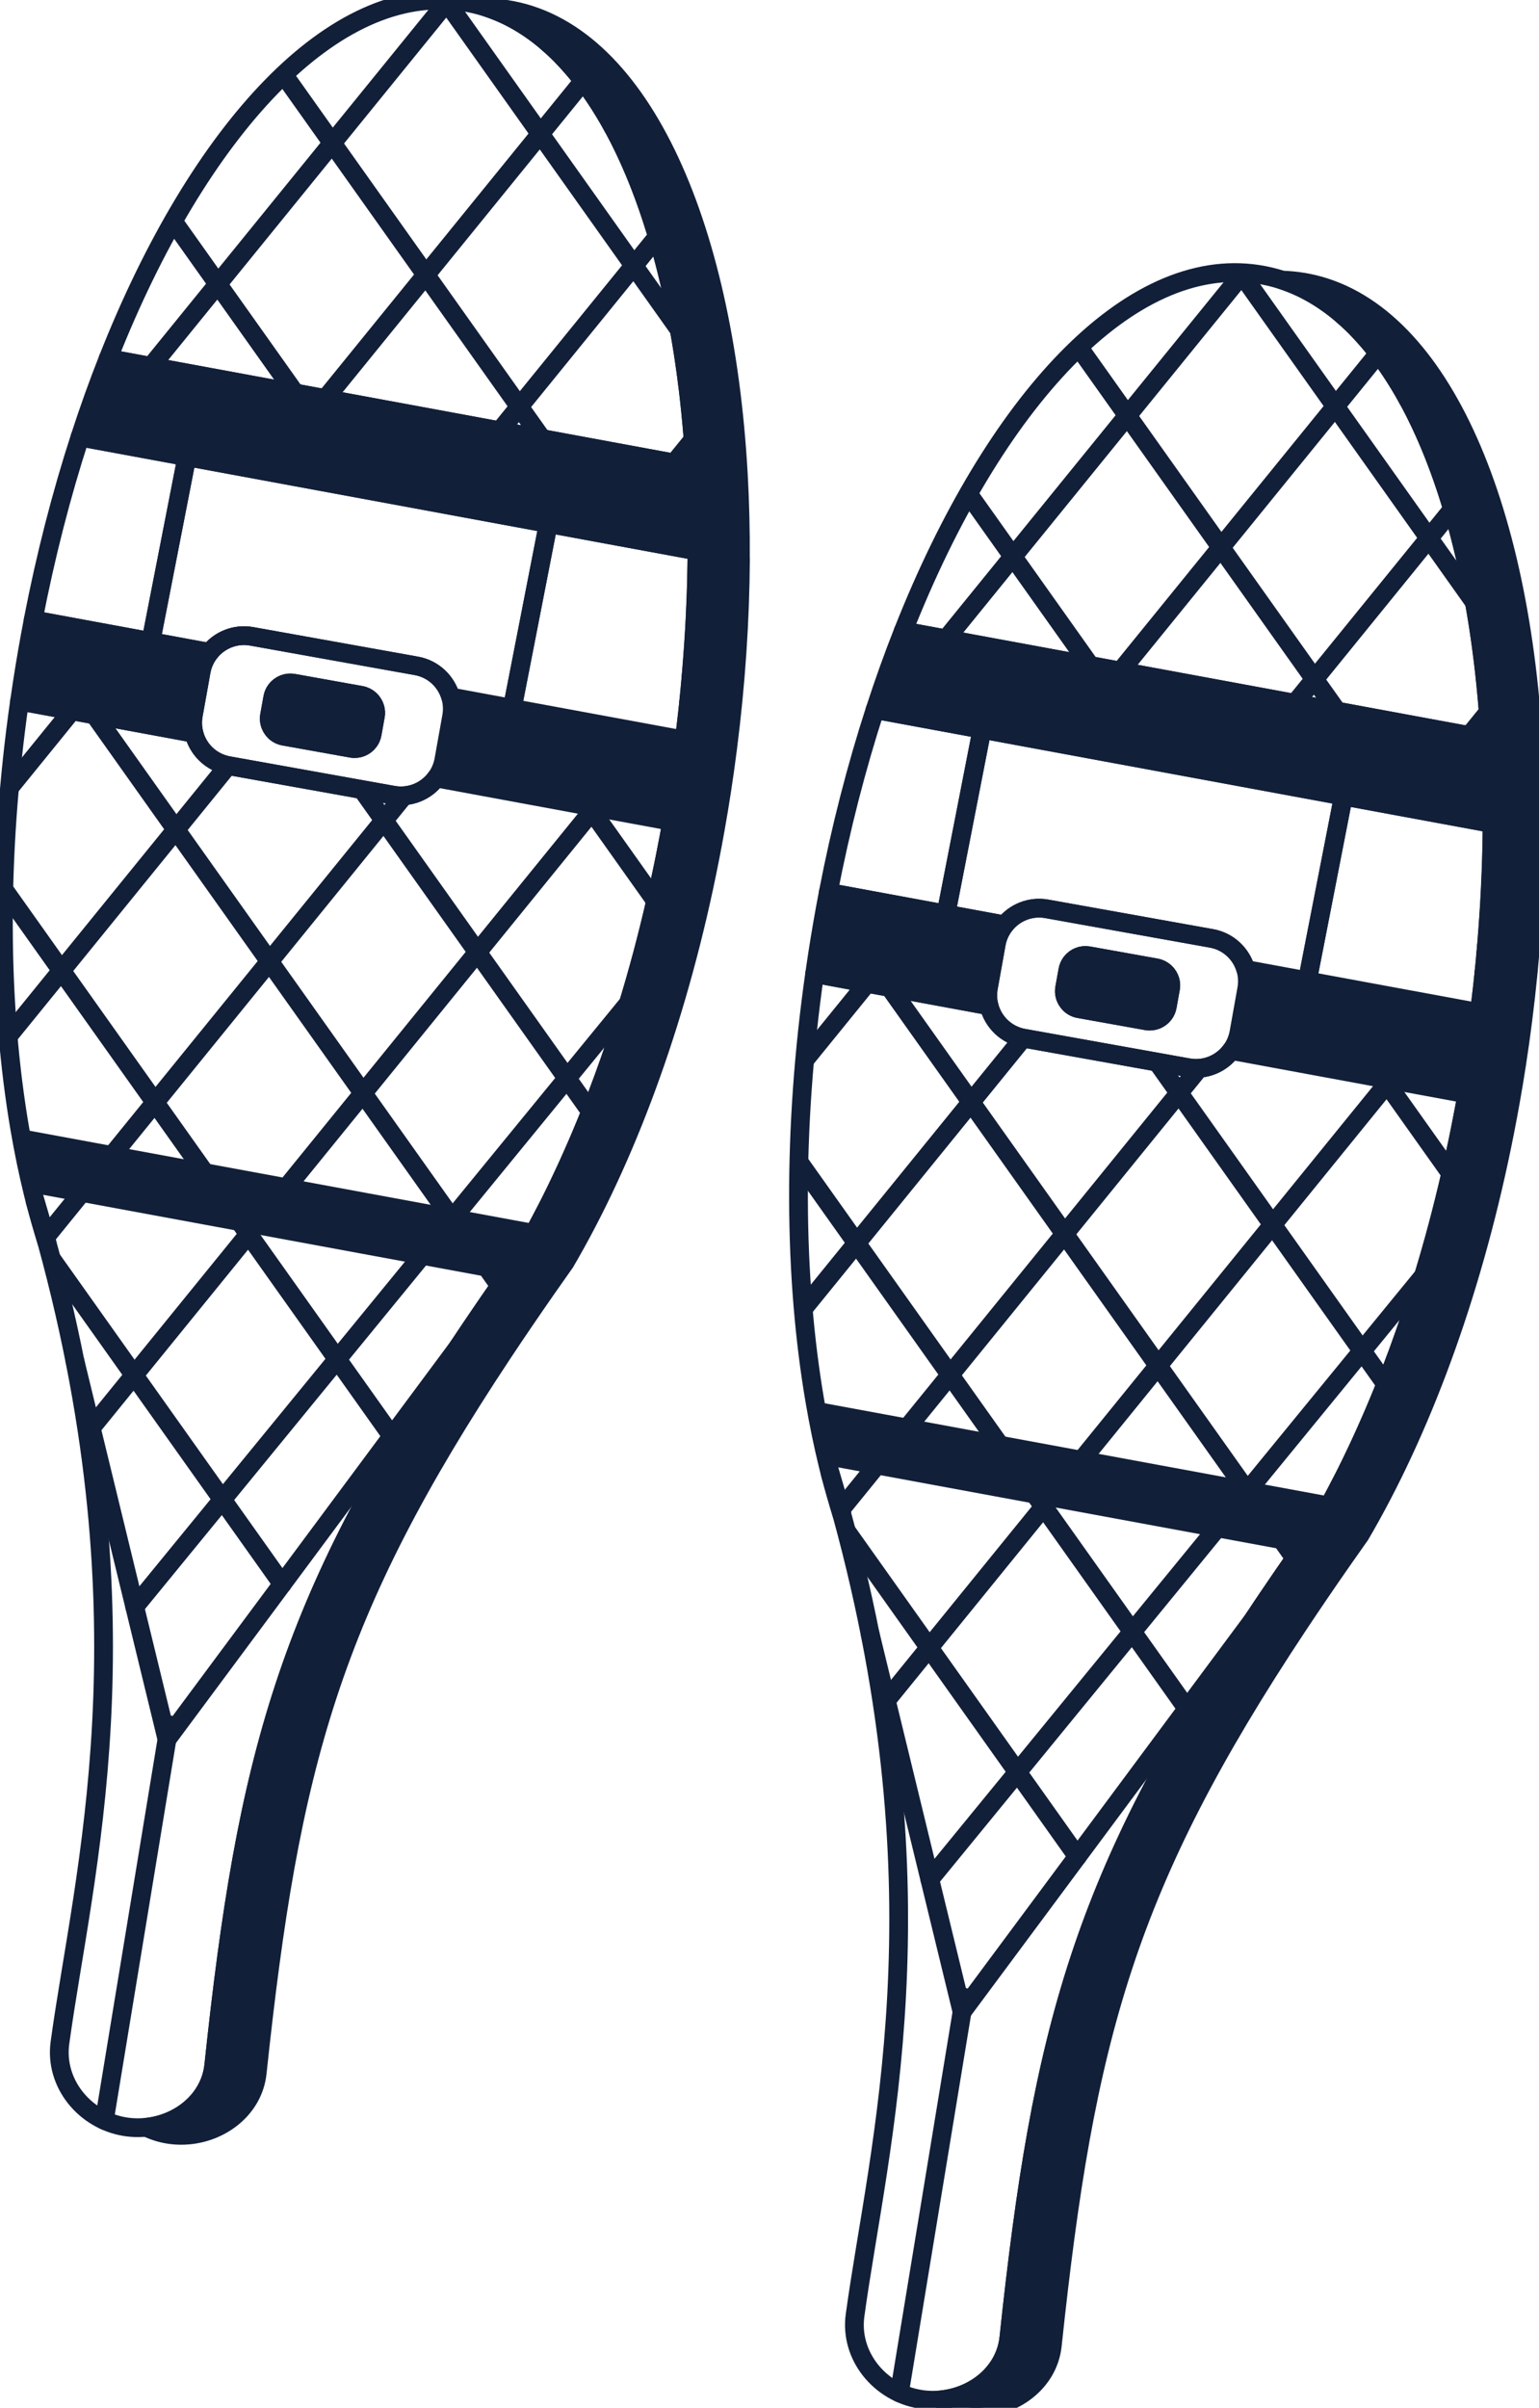 <?xml version="1.0" encoding="UTF-8"?>
<svg id="Layer_1" data-name="Layer 1" xmlns="http://www.w3.org/2000/svg" xmlns:xlink="http://www.w3.org/1999/xlink" viewBox="0 0 690.58 1080">
  <defs>
    <style>
      .cls-1, .cls-2 {
        fill: #121f39;
      }

      .cls-3 {
        clip-path: url(#clippath-1);
      }

      .cls-4 {
        fill: none;
      }

      .cls-4, .cls-2 {
        stroke: #121f39;
        stroke-linecap: round;
        stroke-linejoin: round;
        stroke-width: 8.42px;
      }

      .cls-5 {
        clip-path: url(#clippath);
      }
    </style>
    <clipPath id="clippath">
      <path class="cls-4" d="M195.69,348.96c-4.27,5.84-11.63,9.06-19.23,7.71l-73.93-13.25c-7.83-1.41-13.72-7.28-15.52-14.53l-78.23-14.44c-10.04,70.29-9.35,136.64.12,191.92,1.7,9.94,3.68,19.53,5.94,28.72.3,1.22.61,2.43.91,3.64t0,.01c1.84,6.18,3.59,12.28,5.24,18.31,47.24,172.47,16.29,283.25,5.91,359.23-2.47,18.11,11.02,34.59,29.05,37.59,1.97.33,3.95.48,5.92.48,1.27,0,2.54-.07,3.8-.2,15.11-1.57,28.62-12.38,30.26-27.84,14.67-138.25,33.05-206.54,110.15-322.79.81-1.21,1.61-2.43,2.43-3.65,0,0,0,0,0-.01.03-.03.05-.07.07-.11.63-.94,1.27-1.9,1.91-2.84.16-.24.32-.48.48-.72h0c.07-.11.15-.23.23-.34.17-.26.34-.51.52-.77,1.42-2.1,2.85-4.22,4.31-6.35,1.14-1.67,2.29-3.36,3.46-5.06,2.17-3.15,4.38-6.35,6.64-9.58,2.58-3.71,5.22-7.47,7.93-11.28.73-1.23,1.45-2.47,2.16-3.73l.05-.08c.48-.84.96-1.69,1.44-2.54.87-1.54,1.73-3.1,2.58-4.67.44-.81.89-1.63,1.32-2.45.36-.67.71-1.33,1.06-2,.96-1.81,1.92-3.63,2.85-5.47.33-.65.67-1.3,1-1.95.24-.47.48-.94.71-1.42.05-.09.09-.18.14-.28.05-.09.09-.19.14-.28.15-.29.29-.58.43-.87.48-.95.95-1.91,1.42-2.87.31-.63.61-1.26.91-1.89.31-.63.61-1.26.91-1.9.39-.81.78-1.63,1.16-2.45.37-.77.73-1.55,1.09-2.33.45-.96.9-1.94,1.34-2.91.34-.74.68-1.48,1.01-2.23.38-.84.76-1.68,1.13-2.53.75-1.69,1.5-3.39,2.24-5.1.37-.85.74-1.71,1.1-2.58.37-.86.73-1.73,1.1-2.6.37-.87.73-1.74,1.09-2.62.36-.87.73-1.75,1.08-2.63.54-1.32,1.08-2.65,1.6-3.98.53-1.33,1.06-2.67,1.58-4.01.35-.89.7-1.8,1.04-2.7.35-.9.69-1.81,1.04-2.72.3-.8.61-1.6.91-2.41.01-.05.03-.09.05-.14.42-1.14.85-2.28,1.26-3.42.86-2.35,1.71-4.71,2.54-7.09.42-1.19.83-2.38,1.24-3.58.18-.51.36-1.02.52-1.53.4-1.16.79-2.32,1.18-3.49.39-1.16.77-2.33,1.16-3.5.32-.95.63-1.91.93-2.87.47-1.45.93-2.91,1.39-4.37.46-1.46.92-2.92,1.37-4.4.52-1.71,1.05-3.44,1.56-5.16.36-1.2.72-2.41,1.07-3.62.3-.99.58-1.98.87-2.98.56-1.98,1.13-3.98,1.69-5.99.12-.42.24-.85.36-1.28.04-.15.08-.3.12-.45.34-1.23.67-2.46,1-3.7.07-.26.15-.52.22-.79.52-1.97,1.04-3.95,1.55-5.93,1.05-4.09,2.07-8.2,3.07-12.36.49-2.08.98-4.16,1.46-6.25.5-2.15.97-4.3,1.45-6.47.22-1,.44-2,.65-3.01.24-1.06.46-2.12.68-3.18.23-1.06.45-2.12.67-3.19.28-1.32.54-2.64.8-3.96.52-2.64,1.04-5.3,1.55-7.97.22-1.12.42-2.25.63-3.38.26-1.36.5-2.72.74-4.09l-105.79-19.54ZM311.7,206.68c-.05-.93-.11-1.85-.17-2.76-.06-.92-.12-1.84-.19-2.75-.06-.91-.13-1.83-.2-2.74-.06-.82-.12-1.63-.19-2.45-.3-3.72-.63-7.41-1-11.06-.17-1.78-.36-3.55-.56-5.31-.1-.88-.2-1.76-.3-2.64-.09-.76-.17-1.52-.27-2.27,0-.09-.02-.17-.03-.25-.22-1.82-.44-3.62-.69-5.41,0-.01,0-.03,0-.04-.1-.81-.22-1.63-.33-2.44-.11-.86-.24-1.71-.36-2.57-.18-1.28-.37-2.55-.56-3.83-.19-1.27-.38-2.53-.59-3.79-.13-.83-.27-1.67-.41-2.51-.11-.7-.23-1.39-.35-2.08l-.04-.24c-.14-.83-.28-1.65-.43-2.47-.21-1.2-.43-2.41-.65-3.6,0-.01,0-.03,0-.04-.02-.11-.04-.22-.06-.33-.2-1.08-.4-2.15-.61-3.22-.17-.92-.36-1.84-.54-2.75-.13-.65-.26-1.29-.4-1.94-.07-.39-.15-.78-.24-1.16-1.27-6.11-2.66-12.06-4.16-17.85-.19-.77-.4-1.53-.6-2.29-.2-.77-.41-1.54-.62-2.31-.15-.54-.3-1.08-.45-1.62-.15-.54-.3-1.08-.45-1.61-.3-1.07-.61-2.14-.92-3.19-.23-.79-.46-1.57-.71-2.35-.16-.54-.32-1.08-.49-1.61-.24-.78-.48-1.55-.73-2.31-.18-.59-.37-1.18-.56-1.77-.07-.24-.15-.47-.23-.71-.23-.71-.46-1.41-.69-2.1-.85-2.54-1.72-5.05-2.62-7.51-.21-.57-.42-1.14-.63-1.69-.37-1-.75-2-1.13-2.99-.28-.71-.55-1.43-.83-2.13-.24-.6-.47-1.19-.71-1.78-1.77-4.38-3.62-8.61-5.55-12.67-.2-.41-.39-.82-.59-1.23-.27-.56-.54-1.12-.81-1.67-.31-.63-.63-1.26-.93-1.88-.03-.05-.05-.09-.07-.14-.28-.54-.55-1.09-.84-1.63-.47-.92-.95-1.84-1.44-2.74-.2-.36-.4-.73-.6-1.09-.07-.13-.14-.27-.22-.4-.09-.17-.2-.35-.29-.52-.03-.05-.06-.11-.09-.16-.49-.88-.98-1.75-1.48-2.62-.31-.54-.63-1.08-.94-1.61-.22-.37-.44-.74-.66-1.11-.29-.48-.58-.96-.87-1.43-.45-.73-.9-1.46-1.36-2.18-.38-.6-.76-1.2-1.15-1.78-.35-.54-.7-1.06-1.05-1.59-.3-.45-.61-.89-.91-1.34-.41-.6-.82-1.19-1.24-1.78-.34-.48-.68-.96-1.02-1.44-.5-.69-1.01-1.37-1.52-2.04-.29-.39-.58-.77-.88-1.16-.28-.37-.56-.73-.85-1.09-.17-.22-.35-.44-.52-.67-.22-.28-.44-.55-.67-.82-.13-.16-.26-.32-.38-.48-.27-.33-.54-.66-.81-.98-.26-.31-.51-.61-.77-.91-.29-.34-.58-.69-.88-1.02-.03-.03-.05-.06-.08-.09-.52-.61-1.06-1.2-1.59-1.78-.32-.35-.63-.7-.95-1.04-.43-.46-.87-.93-1.3-1.38-.18-.19-.36-.38-.54-.56-.18-.19-.36-.37-.54-.56-.3-.3-.59-.59-.88-.88-.08-.07-.15-.15-.24-.23-.24-.24-.47-.46-.71-.69,0,0-.02-.02-.03-.03-.32-.32-.65-.63-.98-.93-.61-.56-1.21-1.12-1.82-1.67-.34-.3-.67-.6-1.01-.89-.13-.11-.26-.23-.4-.34-.08-.07-.15-.13-.24-.2-.39-.34-.79-.67-1.18-1-.4-.32-.79-.65-1.19-.96-.37-.3-.75-.59-1.12-.88-.37-.29-.75-.57-1.12-.85-.39-.3-.78-.58-1.18-.87-.02-.01-.04-.03-.07-.05-.81-.58-1.63-1.15-2.45-1.7-.42-.28-.83-.55-1.25-.82-.42-.27-.83-.53-1.26-.79-.45-.28-.91-.55-1.36-.82-.34-.2-.69-.4-1.03-.6-.48-.27-.95-.54-1.44-.8-.28-.15-.54-.29-.81-.43-.45-.24-.91-.48-1.37-.71-.24-.12-.48-.24-.72-.36-.1-.05-.21-.11-.32-.15-.03-.02-.07-.03-.11-.05-.06-.03-.11-.05-.17-.08-.13-.07-.26-.13-.4-.19-.5-.24-1-.46-1.49-.68-.11-.05-.24-.11-.36-.16-.44-.19-.87-.38-1.31-.56-.19-.08-.4-.16-.6-.24-.41-.16-.81-.32-1.22-.48-.56-.22-1.12-.42-1.68-.62-.45-.16-.9-.32-1.36-.46-3.58-1.18-7.24-2.06-10.99-2.64-57.41-8.85-118.46,56.8-159.19,159.99l263.32,48.62c-.05-.91-.11-1.82-.16-2.72Z"/>
    </clipPath>
    <clipPath id="clippath-1">
      <path class="cls-4" d="M552.47,471.2c-4.27,5.84-11.63,9.06-19.23,7.71l-73.93-13.25c-7.83-1.41-13.72-7.28-15.52-14.53l-78.23-14.44c-10.04,70.29-9.35,136.64.12,191.92,1.7,9.94,3.68,19.53,5.94,28.72.3,1.22.61,2.43.91,3.64t0,.01c1.84,6.18,3.59,12.28,5.24,18.31,47.24,172.47,16.29,283.25,5.91,359.23-2.47,18.11,11.02,34.59,29.05,37.59,1.97.33,3.95.48,5.92.48,1.27,0,2.54-.07,3.8-.2,15.11-1.57,28.62-12.38,30.26-27.84,14.67-138.25,33.05-206.54,110.15-322.79.81-1.21,1.61-2.43,2.43-3.65,0,0,0,0,0-.01.03-.03.05-.07.07-.11.63-.94,1.27-1.9,1.91-2.84.16-.24.32-.48.48-.72h0c.07-.11.15-.23.23-.34.17-.26.34-.51.52-.77,1.42-2.1,2.85-4.22,4.31-6.35,1.14-1.67,2.29-3.36,3.46-5.06,2.17-3.15,4.38-6.35,6.64-9.58,2.58-3.71,5.22-7.47,7.93-11.28.73-1.23,1.45-2.47,2.16-3.73l.05-.08c.48-.84.96-1.69,1.44-2.54.87-1.54,1.73-3.1,2.58-4.67.44-.81.89-1.63,1.32-2.45.36-.67.71-1.33,1.06-2,.96-1.81,1.92-3.63,2.85-5.47.33-.65.67-1.3,1-1.95.24-.47.48-.94.71-1.42.05-.09.09-.18.14-.28.05-.09.09-.19.14-.28.15-.29.29-.58.43-.87.48-.95.95-1.91,1.42-2.87.31-.63.61-1.26.91-1.89.31-.63.61-1.26.91-1.9.39-.81.78-1.63,1.16-2.45.37-.77.73-1.55,1.09-2.33.45-.96.9-1.94,1.34-2.91.34-.74.68-1.48,1.01-2.23.38-.84.76-1.68,1.13-2.53.75-1.69,1.5-3.39,2.24-5.1.37-.85.74-1.71,1.1-2.58.37-.86.73-1.73,1.1-2.6.37-.87.73-1.74,1.09-2.62.36-.87.73-1.75,1.08-2.63.54-1.32,1.08-2.65,1.6-3.98.53-1.33,1.06-2.67,1.58-4.01.35-.89.7-1.8,1.04-2.7.35-.9.69-1.81,1.04-2.72.3-.8.61-1.6.91-2.41.01-.05.03-.09.05-.14.42-1.14.85-2.28,1.26-3.42.86-2.35,1.71-4.71,2.54-7.09.42-1.19.83-2.38,1.24-3.58.18-.51.36-1.02.52-1.53.4-1.16.79-2.32,1.18-3.49.39-1.16.77-2.33,1.16-3.5.32-.95.63-1.91.93-2.87.47-1.45.93-2.91,1.39-4.37.46-1.46.92-2.92,1.37-4.4.52-1.71,1.05-3.44,1.56-5.16.36-1.2.72-2.41,1.07-3.62.3-.99.58-1.98.87-2.98.56-1.98,1.13-3.98,1.69-5.99.12-.42.24-.85.36-1.28.04-.15.08-.3.12-.45.34-1.23.67-2.46,1-3.7.07-.26.15-.52.22-.79.52-1.97,1.04-3.95,1.55-5.93,1.05-4.09,2.07-8.2,3.07-12.36.49-2.08.98-4.16,1.46-6.25.5-2.15.97-4.3,1.45-6.47.22-1,.44-2,.65-3.01.24-1.06.46-2.12.68-3.18.23-1.06.45-2.12.67-3.19.28-1.32.54-2.64.8-3.96.52-2.64,1.04-5.3,1.55-7.97.22-1.12.42-2.25.63-3.38.26-1.36.5-2.72.74-4.09l-105.79-19.54ZM668.48,328.92c-.05-.93-.11-1.85-.17-2.76-.06-.92-.12-1.84-.19-2.75-.06-.91-.13-1.83-.2-2.74-.06-.82-.12-1.63-.19-2.45-.3-3.72-.63-7.41-1-11.06-.17-1.78-.36-3.55-.56-5.31-.1-.88-.2-1.76-.3-2.64-.09-.76-.17-1.52-.27-2.27,0-.09-.02-.17-.03-.25-.22-1.82-.44-3.62-.69-5.41,0-.01,0-.03,0-.04-.1-.81-.22-1.63-.33-2.44-.11-.86-.24-1.71-.36-2.57-.18-1.28-.37-2.55-.56-3.83-.19-1.27-.38-2.53-.59-3.79-.13-.83-.27-1.67-.41-2.51-.11-.7-.23-1.39-.35-2.08l-.04-.24c-.14-.83-.28-1.65-.43-2.47-.21-1.2-.43-2.41-.65-3.6,0-.01,0-.03,0-.04-.02-.11-.04-.22-.06-.33-.2-1.08-.4-2.15-.61-3.22-.17-.92-.36-1.84-.54-2.75-.13-.65-.26-1.29-.4-1.94-.07-.39-.15-.78-.24-1.16-1.27-6.11-2.66-12.06-4.16-17.85-.19-.77-.4-1.53-.6-2.29-.2-.77-.41-1.54-.62-2.31-.15-.54-.3-1.08-.45-1.62-.15-.54-.3-1.08-.45-1.61-.3-1.07-.61-2.14-.92-3.19-.23-.79-.46-1.57-.71-2.35-.16-.54-.32-1.08-.49-1.61-.24-.78-.48-1.55-.73-2.31-.18-.59-.37-1.18-.56-1.77-.07-.24-.15-.47-.23-.71-.23-.71-.46-1.41-.69-2.1-.85-2.54-1.72-5.05-2.62-7.51-.21-.57-.42-1.14-.63-1.69-.37-1-.75-2-1.13-2.99-.28-.71-.55-1.43-.83-2.13-.24-.6-.47-1.19-.71-1.78-1.77-4.38-3.62-8.61-5.55-12.67-.2-.41-.39-.82-.59-1.23-.27-.56-.54-1.12-.81-1.67-.31-.63-.63-1.26-.93-1.88-.03-.05-.05-.09-.07-.14-.28-.54-.55-1.09-.84-1.63-.47-.92-.95-1.84-1.44-2.74-.2-.36-.4-.73-.6-1.09-.07-.13-.14-.27-.22-.4-.09-.17-.2-.35-.29-.52-.03-.05-.06-.11-.09-.16-.49-.88-.98-1.75-1.48-2.62-.31-.54-.63-1.08-.94-1.61-.22-.37-.44-.74-.66-1.11-.29-.48-.58-.96-.87-1.43-.45-.73-.9-1.46-1.36-2.18-.38-.6-.76-1.2-1.15-1.78-.35-.54-.7-1.06-1.05-1.59-.3-.45-.61-.89-.91-1.34-.41-.6-.82-1.19-1.24-1.78-.34-.48-.68-.96-1.02-1.44-.5-.69-1.01-1.37-1.52-2.04-.29-.39-.58-.77-.88-1.16-.28-.37-.56-.73-.85-1.09-.17-.22-.35-.44-.52-.67-.22-.28-.44-.55-.67-.82-.13-.16-.26-.32-.38-.48-.27-.33-.54-.66-.81-.98-.26-.31-.51-.61-.77-.91-.29-.34-.58-.69-.88-1.02-.03-.03-.05-.06-.08-.09-.52-.61-1.06-1.2-1.59-1.78-.32-.35-.63-.7-.95-1.04-.43-.46-.87-.93-1.3-1.38-.18-.19-.36-.38-.54-.56-.18-.19-.36-.37-.54-.56-.3-.3-.59-.59-.88-.88-.08-.07-.15-.15-.24-.23-.24-.24-.47-.46-.71-.69,0,0-.02-.02-.03-.03-.32-.32-.65-.63-.98-.93-.61-.56-1.21-1.12-1.82-1.67-.34-.3-.67-.6-1.01-.89-.13-.11-.26-.23-.4-.34-.08-.07-.15-.13-.24-.2-.39-.34-.79-.67-1.18-1-.4-.32-.79-.65-1.19-.96-.37-.3-.75-.59-1.12-.88-.37-.29-.75-.57-1.12-.85-.39-.3-.78-.58-1.18-.87-.02-.01-.04-.03-.07-.05-.81-.58-1.63-1.15-2.45-1.7-.42-.28-.83-.55-1.25-.82-.42-.27-.83-.53-1.26-.79-.45-.28-.91-.55-1.36-.82-.34-.2-.69-.4-1.03-.6-.48-.27-.95-.54-1.44-.8-.28-.15-.54-.29-.81-.43-.45-.24-.91-.48-1.37-.71-.24-.12-.48-.24-.72-.36-.1-.05-.21-.11-.32-.15-.03-.02-.07-.03-.11-.05-.06-.03-.11-.05-.17-.08-.13-.07-.26-.13-.4-.19-.5-.24-1-.46-1.49-.68-.11-.05-.24-.11-.36-.16-.44-.19-.87-.38-1.31-.56-.19-.08-.4-.16-.6-.24-.41-.16-.81-.32-1.22-.48-.56-.22-1.12-.42-1.68-.62-.45-.16-.9-.32-1.36-.46-3.58-1.18-7.24-2.06-10.99-2.64-57.41-8.85-118.46,56.8-159.19,159.99l263.32,48.62c-.05-.91-.11-1.82-.16-2.72Z"/>
    </clipPath>
  </defs>
  <g id="_15" data-name="15">
    <g id="_4" data-name="4">
      <g>
        <g class="cls-5">
          <line class="cls-4" x1="522.79" y1="-395.88" x2="-633.61" y2="1027.81"/>
          <line class="cls-4" x1="571.65" y1="-345.24" x2="-584.76" y2="1078.45"/>
          <line class="cls-4" x1="620.5" y1="-294.61" x2="-535.9" y2="1129.08"/>
          <line class="cls-4" x1="669.36" y1="-243.97" x2="-487.05" y2="1179.72"/>
          <line class="cls-4" x1="718.22" y1="-193.34" x2="-438.19" y2="1230.35"/>
          <line class="cls-4" x1="767.07" y1="-142.71" x2="60.45" y2="720.7"/>
          <line class="cls-4" x1="782.87" y1="821.25" x2="-278.96" y2="-674.31"/>
          <line class="cls-4" x1="721.45" y1="870.32" x2="-340.38" y2="-625.23"/>
          <line class="cls-4" x1="660.03" y1="919.4" x2="-401.8" y2="-576.16"/>
          <line class="cls-4" x1="598.61" y1="968.47" x2="-463.22" y2="-527.08"/>
          <line class="cls-4" x1="537.19" y1="1017.55" x2="-524.64" y2="-478.01"/>
          <line class="cls-4" x1="475.77" y1="1066.62" x2="-586.06" y2="-428.93"/>
          <line class="cls-4" x1="126.66" y1="710.49" x2="-647.48" y2="-379.86"/>
        </g>
        <path class="cls-4" d="M195.69,348.96c-4.27,5.84-11.63,9.06-19.23,7.71l-73.93-13.25c-7.83-1.41-13.72-7.28-15.52-14.53l-78.23-14.44c-10.04,70.29-9.35,136.64.12,191.92,1.7,9.94,3.68,19.53,5.94,28.72.3,1.22.61,2.43.91,3.64t0,.01c1.84,6.18,3.59,12.28,5.24,18.31,47.24,172.47,16.29,283.25,5.91,359.23-2.47,18.11,11.02,34.59,29.05,37.59,1.97.33,3.95.48,5.92.48,1.27,0,2.54-.07,3.8-.2,15.11-1.57,28.62-12.38,30.26-27.84,14.67-138.25,33.05-206.54,110.15-322.79.81-1.21,1.61-2.43,2.43-3.65,0,0,0,0,0-.01.03-.03.05-.07.07-.11.63-.94,1.27-1.9,1.91-2.84.16-.24.32-.48.48-.72h0c.07-.11.15-.23.23-.34.17-.26.34-.51.52-.77,1.42-2.1,2.85-4.22,4.31-6.35,1.14-1.67,2.29-3.36,3.46-5.06,2.17-3.15,4.38-6.35,6.64-9.58,2.58-3.71,5.22-7.47,7.93-11.28.73-1.23,1.45-2.47,2.16-3.73l.05-.08c.48-.84.96-1.69,1.44-2.54.87-1.54,1.73-3.1,2.58-4.67.44-.81.89-1.63,1.32-2.45.36-.67.71-1.33,1.06-2,.96-1.81,1.92-3.63,2.85-5.47.33-.65.67-1.3,1-1.95.24-.47.48-.94.71-1.42.05-.09.09-.18.14-.28.05-.09.09-.19.14-.28.15-.29.29-.58.43-.87.48-.95.95-1.91,1.42-2.87.31-.63.61-1.26.91-1.89.31-.63.61-1.26.91-1.9.39-.81.78-1.63,1.16-2.45.37-.77.73-1.55,1.09-2.33.45-.96.9-1.94,1.34-2.91.34-.74.68-1.48,1.01-2.23.38-.84.76-1.68,1.13-2.53.75-1.69,1.5-3.39,2.24-5.1.37-.85.74-1.71,1.1-2.58.37-.86.73-1.73,1.1-2.6.37-.87.73-1.74,1.09-2.62.36-.87.73-1.75,1.08-2.63.54-1.32,1.08-2.65,1.6-3.98.53-1.33,1.06-2.67,1.58-4.01.35-.89.7-1.8,1.04-2.7.35-.9.69-1.81,1.04-2.72.3-.8.61-1.6.91-2.41.01-.05.03-.09.05-.14.42-1.14.85-2.28,1.26-3.42.86-2.35,1.71-4.71,2.54-7.09.42-1.19.83-2.38,1.24-3.58.18-.51.36-1.02.52-1.53.4-1.16.79-2.32,1.18-3.49.39-1.16.77-2.33,1.16-3.5.32-.95.63-1.91.93-2.87.47-1.45.93-2.91,1.39-4.37.46-1.46.92-2.92,1.37-4.4.52-1.71,1.05-3.44,1.56-5.16.36-1.2.72-2.41,1.07-3.62.3-.99.58-1.98.87-2.98.56-1.98,1.13-3.98,1.69-5.99.12-.42.24-.85.36-1.28.04-.15.08-.3.12-.45.34-1.23.67-2.46,1-3.7.07-.26.15-.52.22-.79.52-1.97,1.04-3.95,1.55-5.93,1.05-4.09,2.07-8.2,3.07-12.36.49-2.08.98-4.16,1.46-6.25.5-2.15.97-4.3,1.45-6.47.22-1,.44-2,.65-3.01.24-1.06.46-2.12.68-3.18.23-1.06.45-2.12.67-3.19.28-1.32.54-2.64.8-3.96.52-2.64,1.04-5.3,1.55-7.97.22-1.12.42-2.25.63-3.38.26-1.36.5-2.72.74-4.09l-105.79-19.54ZM311.7,206.68c-.05-.93-.11-1.85-.17-2.76-.06-.92-.12-1.84-.19-2.75-.06-.91-.13-1.83-.2-2.74-.06-.82-.12-1.63-.19-2.45-.3-3.72-.63-7.41-1-11.06-.17-1.78-.36-3.55-.56-5.31-.1-.88-.2-1.76-.3-2.64-.09-.76-.17-1.52-.27-2.27,0-.09-.02-.17-.03-.25-.22-1.82-.44-3.62-.69-5.41,0-.01,0-.03,0-.04-.1-.81-.22-1.63-.33-2.44-.11-.86-.24-1.71-.36-2.57-.18-1.28-.37-2.55-.56-3.83-.19-1.27-.38-2.53-.59-3.79-.13-.83-.27-1.67-.41-2.51-.11-.7-.23-1.39-.35-2.08l-.04-.24c-.14-.83-.28-1.65-.43-2.47-.21-1.2-.43-2.41-.65-3.6,0-.01,0-.03,0-.04-.02-.11-.04-.22-.06-.33-.2-1.08-.4-2.15-.61-3.22-.17-.92-.36-1.84-.54-2.75-.13-.65-.26-1.29-.4-1.94-.07-.39-.15-.78-.24-1.16-1.27-6.11-2.66-12.06-4.16-17.85-.19-.77-.4-1.53-.6-2.29-.2-.77-.41-1.54-.62-2.31-.15-.54-.3-1.08-.45-1.62-.15-.54-.3-1.08-.45-1.61-.3-1.07-.61-2.14-.92-3.19-.23-.79-.46-1.57-.71-2.35-.16-.54-.32-1.08-.49-1.61-.24-.78-.48-1.55-.73-2.31-.18-.59-.37-1.18-.56-1.77-.07-.24-.15-.47-.23-.71-.23-.71-.46-1.41-.69-2.1-.85-2.54-1.72-5.05-2.62-7.51-.21-.57-.42-1.14-.63-1.69-.37-1-.75-2-1.13-2.99-.28-.71-.55-1.43-.83-2.13-.24-.6-.47-1.19-.71-1.78-1.77-4.38-3.62-8.61-5.55-12.67-.2-.41-.39-.82-.59-1.23-.27-.56-.54-1.12-.81-1.67-.31-.63-.63-1.26-.93-1.88-.03-.05-.05-.09-.07-.14-.28-.54-.55-1.09-.84-1.63-.47-.92-.95-1.84-1.44-2.74-.2-.36-.4-.73-.6-1.09-.07-.13-.14-.27-.22-.4-.09-.17-.2-.35-.29-.52-.03-.05-.06-.11-.09-.16-.49-.88-.98-1.75-1.48-2.62-.31-.54-.63-1.08-.94-1.61-.22-.37-.44-.74-.66-1.11-.29-.48-.58-.96-.87-1.43-.45-.73-.9-1.46-1.36-2.18-.38-.6-.76-1.2-1.15-1.78-.35-.54-.7-1.06-1.05-1.59-.3-.45-.61-.89-.91-1.34-.41-.6-.82-1.19-1.24-1.78-.34-.48-.68-.96-1.02-1.44-.5-.69-1.01-1.37-1.52-2.04-.29-.39-.58-.77-.88-1.16-.28-.37-.56-.73-.85-1.09-.17-.22-.35-.44-.52-.67-.22-.28-.44-.55-.67-.82-.13-.16-.26-.32-.38-.48-.27-.33-.54-.66-.81-.98-.26-.31-.51-.61-.77-.91-.29-.34-.58-.69-.88-1.02-.03-.03-.05-.06-.08-.09-.52-.61-1.06-1.2-1.59-1.78-.32-.35-.63-.7-.95-1.04-.43-.46-.87-.93-1.3-1.38-.18-.19-.36-.38-.54-.56-.18-.19-.36-.37-.54-.56-.3-.3-.59-.59-.88-.88-.08-.07-.15-.15-.24-.23-.24-.24-.47-.46-.71-.69,0,0-.02-.02-.03-.03-.32-.32-.65-.63-.98-.93-.61-.56-1.21-1.12-1.82-1.67-.34-.3-.67-.6-1.01-.89-.13-.11-.26-.23-.4-.34-.08-.07-.15-.13-.24-.2-.39-.34-.79-.67-1.18-1-.4-.32-.79-.65-1.19-.96-.37-.3-.75-.59-1.12-.88-.37-.29-.75-.57-1.12-.85-.39-.3-.78-.58-1.18-.87-.02-.01-.04-.03-.07-.05-.81-.58-1.63-1.15-2.45-1.7-.42-.28-.83-.55-1.25-.82-.42-.27-.83-.53-1.26-.79-.45-.28-.91-.55-1.36-.82-.34-.2-.69-.4-1.03-.6-.48-.27-.95-.54-1.44-.8-.28-.15-.54-.29-.81-.43-.45-.24-.91-.48-1.37-.71-.24-.12-.48-.24-.72-.36-.1-.05-.21-.11-.32-.15-.03-.02-.07-.03-.11-.05-.06-.03-.11-.05-.17-.08-.13-.07-.26-.13-.4-.19-.5-.24-1-.46-1.49-.68-.11-.05-.24-.11-.36-.16-.44-.19-.87-.38-1.31-.56-.19-.08-.4-.16-.6-.24-.41-.16-.81-.32-1.22-.48-.56-.22-1.12-.42-1.68-.62-.45-.16-.9-.32-1.36-.46-3.58-1.18-7.24-2.06-10.99-2.64-57.41-8.85-118.46,56.8-159.19,159.99l263.32,48.62c-.05-.91-.11-1.82-.16-2.72Z"/>
      </g>
      <path class="cls-4" d="M83.87,204.87l-16.18,82.9-52.8-9.75c5.58-28.82,12.68-56.32,21.02-82.01l47.96,8.85Z"/>
      <path class="cls-4" d="M312.79,247.14c0,.97-.01,1.96-.03,2.93,0,1.08-.02,2.16-.04,3.24-.03,2.16-.07,4.34-.13,6.52-.02.9-.05,1.81-.07,2.72-.04,1.36-.08,2.72-.13,4.08-.03.89-.06,1.78-.1,2.67-.08,2.26-.18,4.52-.3,6.8,0,.09,0,.17-.01.26-.04.93-.09,1.86-.14,2.79,0,.11-.01.22-.02.33-.06,1.16-.13,2.33-.19,3.5-.1,1.7-.21,3.41-.32,5.12-.03.52-.07,1.06-.11,1.58-.11,1.59-.22,3.18-.34,4.77-.12,1.63-.25,3.27-.38,4.91-.01.15-.03.3-.03.44-.03.39-.07.77-.1,1.16-.03.39-.07.77-.1,1.16-.05.61-.1,1.22-.15,1.83-.04.44-.08.87-.12,1.32-.14,1.57-.29,3.15-.44,4.73-.11,1.14-.22,2.29-.34,3.43-.05.46-.09.91-.13,1.37-.03.31-.07.62-.1.93-.16,1.51-.32,3.03-.49,4.54-.04.38-.08.75-.13,1.12-.4,3.51-.82,7.03-1.27,10.57l-77.21-14.25,16.18-82.89,66.76,12.32Z"/>
      <path class="cls-2" d="M332.26,250.74c-.15,27.17-2.02,55.62-5.75,84.82-.81,6.41-1.72,12.87-2.72,19.36-.89,5.77-1.84,11.5-2.86,17.17-12.4,69.67-33.73,132.04-59.93,180.84-1.73,3.22-3.48,6.39-5.25,9.49l-.05.08c-.71,1.26-1.43,2.5-2.16,3.73-2.74,3.87-5.42,7.68-8.05,11.45-7.05,10.11-13.68,19.85-19.93,29.27-77.11,116.25-95.48,184.54-110.15,322.79-1.78,16.73-17.48,28.03-34.06,28.03-1.96,0-3.95-.15-5.92-.48-3.45-.57-6.73-1.64-9.76-3.12,15.11-1.57,28.62-12.38,30.26-27.84,14.67-138.25,33.05-206.54,110.15-322.79,7.21-8.82,14.23-18.6,20.99-29.26,2.36-3.72,4.69-7.54,6.99-11.46.11-.17.24-.34.36-.52l1.8-3.21.05-.08c.48-.84.96-1.69,1.44-2.54.87-1.54,1.73-3.1,2.58-4.67.44-.81.89-1.63,1.32-2.45.36-.67.71-1.33,1.06-2,.96-1.81,1.92-3.63,2.85-5.47.34-.65.67-1.3,1-1.95.24-.47.48-.94.71-1.42.05-.09.09-.18.14-.28.05-.09.09-.19.14-.28.15-.29.29-.58.43-.87.48-.95.95-1.91,1.42-2.87.31-.63.61-1.26.91-1.89.31-.63.61-1.26.91-1.9.39-.81.78-1.63,1.16-2.45.37-.77.73-1.55,1.09-2.33.45-.96.9-1.94,1.34-2.91.34-.74.68-1.48,1.01-2.23.38-.84.76-1.68,1.13-2.53.76-1.69,1.5-3.39,2.24-5.1.37-.85.74-1.71,1.1-2.58.37-.86.73-1.73,1.1-2.6.37-.87.73-1.74,1.09-2.62.36-.87.73-1.75,1.08-2.63.54-1.32,1.08-2.65,1.6-3.98.53-1.33,1.06-2.67,1.58-4.01.35-.89.7-1.8,1.04-2.7.35-.9.69-1.81,1.04-2.72.3-.8.61-1.6.91-2.41.01-.05.03-.09.05-.14.43-1.14.85-2.28,1.26-3.42.86-2.35,1.71-4.71,2.54-7.09.42-1.19.83-2.38,1.24-3.58.18-.51.36-1.02.52-1.53.4-1.16.79-2.32,1.18-3.49.39-1.16.77-2.33,1.16-3.5.32-.95.63-1.91.93-2.87.47-1.45.93-2.91,1.39-4.37.46-1.46.92-2.92,1.37-4.4.52-1.71,1.05-3.44,1.56-5.16.36-1.2.72-2.41,1.07-3.62.3-.99.58-1.98.87-2.98.57-1.98,1.14-3.98,1.69-5.99.12-.42.24-.85.36-1.28.04-.15.08-.3.12-.45.34-1.23.67-2.46,1-3.7.07-.26.15-.52.22-.79.52-1.97,1.04-3.94,1.55-5.93,1.06-4.08,2.08-8.2,3.07-12.36.5-2.07.98-4.16,1.46-6.25.5-2.15.97-4.3,1.45-6.47.23-1,.44-2,.65-3.01.24-1.06.46-2.12.68-3.18.23-1.06.45-2.12.67-3.19.28-1.32.54-2.64.8-3.96.53-2.64,1.05-5.3,1.55-7.97.22-1.12.42-2.25.63-3.38.26-1.36.5-2.72.74-4.09.26-1.46.52-2.92.77-4.39.13-.76.26-1.52.39-2.29,0-.03.01-.07.02-.11.19-1.16.38-2.31.57-3.47.05-.27.09-.54.13-.81.11-.68.22-1.36.33-2.04.21-1.29.41-2.59.61-3.89.11-.75.23-1.51.34-2.26.11-.75.23-1.51.34-2.26.3-1.99.58-3.97.86-5.96.2-1.4.39-2.8.57-4.2.22-1.63.43-3.25.63-4.87.46-3.54.88-7.06,1.27-10.57.05-.37.09-.75.13-1.12.17-1.51.34-3.03.49-4.54.03-.32.07-.63.1-.93.04-.46.09-.91.13-1.37.12-1.14.24-2.29.34-3.43.15-1.58.3-3.16.44-4.73.04-.44.08-.88.12-1.32.05-.61.11-1.22.15-1.83.03-.39.07-.77.1-1.16.03-.39.07-.77.1-1.16,0-.15.02-.3.03-.44.13-1.64.26-3.27.38-4.91.12-1.59.24-3.19.34-4.77.04-.52.07-1.06.11-1.58.11-1.71.22-3.42.32-5.12.07-1.17.13-2.33.19-3.5,0-.11.01-.22.02-.33.05-.93.1-1.86.14-2.79,0-.09,0-.17.01-.26.11-2.27.22-4.54.3-6.8.04-.89.07-1.78.1-2.67.05-1.36.09-2.72.13-4.08.03-.91.05-1.82.07-2.72.05-2.18.1-4.35.13-6.52.02-1.08.03-2.16.04-3.24.01-.97.02-1.96.03-2.93.03-5.53-.01-11.02-.13-16.45-.03-1.44-.06-2.88-.1-4.31-.05-2.08-.12-4.16-.2-6.22,0-.04,0-.08,0-.12-.03-.73-.05-1.46-.09-2.19-.11-2.83-.25-5.65-.4-8.44-.05-.91-.11-1.82-.16-2.72-.05-.93-.11-1.85-.17-2.76-.06-.92-.12-1.84-.19-2.75-.06-.91-.13-1.83-.2-2.74-.06-.82-.12-1.63-.19-2.45-.3-3.72-.63-7.41-1-11.06-.17-1.78-.36-3.55-.56-5.31-.1-.88-.2-1.76-.3-2.64-.09-.76-.17-1.52-.27-2.27,0-.09-.02-.17-.03-.25-.22-1.82-.44-3.62-.69-5.41,0-.01,0-.03,0-.04-.1-.81-.22-1.63-.33-2.44-.11-.86-.24-1.71-.36-2.57-.18-1.28-.37-2.55-.56-3.83-.19-1.27-.38-2.53-.59-3.79-.13-.83-.27-1.67-.41-2.51-.11-.7-.23-1.39-.35-2.08l-.04-.24c-.13-.83-.28-1.65-.43-2.47-.21-1.2-.43-2.41-.65-3.6,0-.01,0-.03,0-.04-.02-.11-.04-.22-.06-.33-.2-1.08-.4-2.15-.61-3.22-.17-.92-.36-1.84-.54-2.75-.13-.65-.26-1.29-.4-1.94-.07-.39-.15-.78-.24-1.16-1.27-6.11-2.66-12.06-4.16-17.85-.19-.77-.4-1.53-.6-2.29-.2-.77-.41-1.54-.62-2.31-.15-.54-.3-1.08-.45-1.62-.15-.54-.3-1.08-.45-1.61-.3-1.07-.61-2.14-.92-3.19-.23-.79-.46-1.57-.71-2.35-.16-.54-.32-1.08-.49-1.61-.24-.78-.48-1.55-.73-2.31-.18-.59-.37-1.18-.56-1.77-.07-.24-.15-.47-.23-.71-.23-.71-.46-1.41-.69-2.1-.85-2.54-1.72-5.05-2.62-7.51-.21-.57-.42-1.14-.63-1.69-.37-1-.75-2-1.13-2.99-.28-.71-.55-1.43-.83-2.13-.24-.6-.47-1.19-.71-1.78-1.77-4.38-3.62-8.61-5.55-12.67-.2-.41-.39-.82-.59-1.23-.27-.56-.54-1.12-.81-1.67-.31-.63-.63-1.26-.93-1.88-.03-.05-.05-.09-.07-.14-.28-.54-.55-1.09-.84-1.63-.47-.92-.95-1.84-1.44-2.74-.2-.36-.4-.73-.6-1.09-.07-.13-.14-.27-.22-.4-.09-.17-.2-.35-.29-.52-.03-.05-.06-.11-.09-.16-.49-.88-.98-1.75-1.48-2.62-.31-.54-.63-1.08-.94-1.61-.22-.37-.44-.74-.66-1.11-.29-.48-.58-.96-.87-1.43-.45-.73-.9-1.46-1.36-2.18-.38-.6-.76-1.2-1.15-1.78-.35-.54-.7-1.06-1.05-1.59-.3-.45-.61-.89-.91-1.34-.41-.6-.82-1.19-1.24-1.78-.34-.48-.68-.96-1.02-1.44-.5-.69-1.01-1.37-1.52-2.04-.29-.39-.58-.77-.88-1.16-.28-.37-.56-.73-.85-1.09-.17-.22-.35-.44-.52-.67-.22-.28-.44-.55-.67-.82-.13-.16-.26-.32-.38-.48-.27-.33-.54-.66-.81-.98-.26-.31-.51-.61-.77-.91-.29-.34-.58-.69-.88-1.02-.03-.03-.05-.06-.08-.09-.52-.61-1.06-1.2-1.59-1.78-.32-.35-.63-.7-.95-1.04-.43-.46-.87-.93-1.3-1.38-.18-.19-.36-.38-.54-.56-.17-.19-.36-.38-.54-.56-.3-.3-.59-.59-.88-.88-.08-.07-.15-.15-.24-.23-.24-.24-.47-.46-.71-.69,0,0-.02-.02-.03-.03-.32-.32-.65-.63-.98-.93-.61-.57-1.21-1.13-1.82-1.67-.34-.3-.67-.6-1.01-.89-.13-.11-.26-.23-.4-.34-.08-.07-.15-.13-.24-.2-.4-.34-.79-.67-1.18-1-.4-.32-.79-.65-1.19-.96-.37-.3-.75-.59-1.12-.88-.37-.29-.75-.57-1.12-.85-.39-.3-.78-.58-1.18-.87-.02-.01-.04-.03-.07-.05-.81-.58-1.63-1.15-2.45-1.7-.42-.28-.83-.55-1.25-.82-.42-.27-.84-.54-1.26-.79-.45-.28-.91-.55-1.36-.82-.34-.2-.69-.4-1.03-.6-.48-.27-.95-.54-1.44-.8-.28-.15-.54-.29-.81-.43-.45-.24-.91-.48-1.37-.71-.24-.12-.48-.24-.72-.36-.1-.05-.21-.11-.32-.15-.03-.02-.07-.03-.11-.05-.06-.03-.11-.05-.17-.08-.13-.07-.26-.13-.4-.19-.5-.24-1-.46-1.49-.68-.11-.05-.24-.11-.36-.16-.44-.19-.87-.38-1.31-.56-.19-.08-.4-.16-.6-.24-.41-.16-.81-.32-1.22-.48-.56-.22-1.12-.42-1.68-.62-.45-.16-.9-.32-1.36-.46,2.84.08,5.67.34,8.49.77,58.84,9.07,97.75,93.9,104.14,208.8.68,12.25,1,24.85.91,37.73Z"/>
      <path class="cls-2" d="M246.91,20.18c-.47-.42-.93-.83-1.41-1.23.13.11.27.22.4.34.34.3.67.59,1.01.89Z"/>
      <path class="cls-2" d="M275.15,57.15c-.17-.31-.34-.62-.5-.92.09.17.19.34.29.52.07.13.15.27.22.4Z"/>
      <path class="cls-2" d="M309.18,313.43c-.05.46-.09.91-.13,1.37-.03.31-.07.62-.1.93.08-.77.16-1.54.24-2.31Z"/>
      <path class="cls-2" d="M310.24,302.12c-.05.61-.1,1.22-.15,1.83-.04.44-.08.87-.12,1.32.09-1.05.19-2.1.28-3.15Z"/>
      <path class="cls-2" d="M226.14,574.1c2.58-3.71,5.22-7.47,7.93-11.28-2.29,3.92-4.63,7.74-6.99,11.46-6.76,10.66-13.78,20.44-20.99,29.26.81-1.21,1.61-2.43,2.43-3.65,0,0,0,0,0-.01.03-.03.05-.07.07-.11.63-.94,1.27-1.9,1.91-2.84.16-.24.32-.48.48-.72.07-.11.15-.23.23-.34.17-.26.34-.51.52-.77,1.42-2.1,2.85-4.22,4.31-6.35,1.14-1.67,2.29-3.36,3.46-5.06,2.17-3.15,4.38-6.35,6.64-9.58Z"/>
      <path class="cls-2" d="M236.23,559.09l-1.8,3.21c-.12.17-.25.35-.36.52.73-1.23,1.45-2.47,2.16-3.73Z"/>
      <path class="cls-2" d="M269.76,486.49s-.03.09-.05.14c-.3.81-.61,1.61-.91,2.41.32-.85.64-1.7.95-2.55Z"/>
      <path class="cls-4" d="M15.77,538.75c1.84,6.18,3.59,12.28,5.24,18.31-1.88-5.9-3.62-12-5.24-18.31Z"/>
      <path class="cls-4" d="M234.07,562.82c-2.29,3.92-4.63,7.74-6.99,11.46-6.76,10.66-13.78,20.44-20.99,29.26.81-1.21,1.61-2.43,2.43-3.65.03-.04.05-.08.08-.12.63-.94,1.27-1.9,1.91-2.84.16-.24.32-.48.48-.72.08-.11.15-.23.24-.34.17-.26.34-.51.52-.77,1.42-2.1,2.85-4.22,4.31-6.35,1.14-1.67,2.29-3.36,3.46-5.06,2.17-3.15,4.38-6.35,6.64-9.58,2.58-3.71,5.22-7.47,7.93-11.28Z"/>
      <path class="cls-4" d="M236.23,559.09l-1.8,3.21c-.12.17-.25.35-.36.52.73-1.23,1.45-2.47,2.16-3.73Z"/>
      <path class="cls-2" d="M312.79,247.14l-66.76-12.32-162.16-29.95-47.96-8.85c3.94-12.16,8.16-23.92,12.63-35.22l263.32,48.62c.15,2.8.29,5.61.4,8.44.03.73.06,1.45.09,2.19,0,.04,0,.08,0,.12.08,2.06.15,4.13.2,6.22.04,1.43.07,2.87.1,4.31.11,5.43.15,10.92.13,16.45Z"/>
      <path class="cls-1" d="M307.05,331.96c-.21,1.62-.42,3.24-.63,4.87-.18,1.4-.38,2.8-.57,4.2-.28,1.98-.56,3.97-.86,5.96-.11.75-.22,1.51-.34,2.26-.11.75-.23,1.51-.34,2.26-.2,1.3-.4,2.6-.61,3.89-.11.69-.22,1.36-.33,2.04-.04.27-.09.54-.13.81-.19,1.16-.38,2.31-.57,3.47,0,.03-.01.07-.02.11-.13.77-.26,1.53-.39,2.29-.25,1.47-.5,2.93-.77,4.39l-105.79-19.54c1.7-2.32,2.91-5.06,3.46-8.08l2.21-12.34,1.28-7.18c.54-3.01.36-5.99-.42-8.75l27.63,5.1,77.21,14.25Z"/>
      <path class="cls-1" d="M241.62,549.34c-.44.82-.88,1.63-1.32,2.45-.85,1.57-1.71,3.13-2.58,4.67-.48.85-.95,1.7-1.44,2.54l-.05.08-1.8,3.21c-.12.17-.25.35-.36.52-2.29,3.92-4.63,7.74-6.99,11.46l-.94-.17-211.29-39.01c-2.26-9.18-4.24-18.77-5.94-28.72l232.72,42.97Z"/>
      <path class="cls-4" d="M202.22,312.61c-1.97-6.97-7.75-12.57-15.36-13.94l-73.93-13.25c-7.38-1.32-14.54,1.69-18.86,7.21-1.89,2.43-3.24,5.33-3.82,8.57l-.97,5.45-2.53,14.08c-.5,2.8-.38,5.57.27,8.16,1.8,7.25,7.69,13.12,15.52,14.53l73.93,13.25c7.6,1.36,14.96-1.87,19.23-7.71,1.7-2.32,2.91-5.06,3.46-8.08l2.21-12.34,1.28-7.18c.54-3.01.36-5.99-.42-8.75ZM168.43,321.17l-.16.91-1.27,7.09c-.22,1.24-.72,2.36-1.41,3.31-1.75,2.39-4.77,3.71-7.88,3.16l-30.3-5.43c-3.21-.58-5.62-2.99-6.35-5.96-.27-1.06-.32-2.19-.11-3.34l1.41-7.8.03-.2c.24-1.32.79-2.51,1.57-3.51,1.77-2.27,4.7-3.5,7.73-2.96l30.29,5.43c3.12.56,5.49,2.86,6.3,5.72.32,1.13.39,2.35.17,3.58Z"/>
      <path class="cls-2" d="M168.43,321.17l-.16.91-1.27,7.09c-.22,1.24-.72,2.36-1.41,3.31-1.75,2.39-4.77,3.71-7.88,3.16l-30.3-5.43c-3.21-.58-5.62-2.99-6.35-5.96-.27-1.06-.32-2.19-.11-3.34l1.41-7.8.03-.2c.24-1.32.79-2.51,1.57-3.51,1.77-2.27,4.7-3.5,7.73-2.96l30.29,5.43c3.12.56,5.49,2.86,6.3,5.72.32,1.13.39,2.35.17,3.58Z"/>
      <path class="cls-2" d="M94.07,292.64c-1.89,2.43-3.24,5.33-3.82,8.57l-.97,5.45-2.53,14.08c-.5,2.8-.38,5.57.27,8.16l-78.23-14.44c.39-2.76.8-5.53,1.23-8.3,1.47-9.5,3.09-18.88,4.88-28.12l52.8,9.75,26.37,4.87Z"/>
      <path class="cls-4" d="M246.03,234.82l-16.18,82.89-27.63-5.1c-1.97-6.97-7.75-12.57-15.36-13.94l-73.93-13.25c-7.38-1.32-14.54,1.69-18.86,7.21l-26.37-4.87,16.18-82.9,162.16,29.95Z"/>
      <polyline class="cls-4" points="33.62 610.4 74.92 780.16 206.09 603.53"/>
      <line class="cls-4" x1="75.99" y1="773.64" x2="46.82" y2="951.04"/>
    </g>
    <g id="_3" data-name="3">
      <g>
        <g class="cls-3">
          <line class="cls-4" x1="879.57" y1="-273.64" x2="-276.84" y2="1150.05"/>
          <line class="cls-4" x1="928.42" y1="-223.01" x2="-227.98" y2="1200.68"/>
          <line class="cls-4" x1="977.28" y1="-172.37" x2="-179.12" y2="1251.32"/>
          <line class="cls-4" x1="1026.14" y1="-121.74" x2="-130.27" y2="1301.95"/>
          <line class="cls-4" x1="1074.99" y1="-71.1" x2="-81.41" y2="1352.59"/>
          <line class="cls-4" x1="1123.85" y1="-20.47" x2="417.23" y2="842.94"/>
          <line class="cls-4" x1="1139.65" y1="943.48" x2="77.82" y2="-552.07"/>
          <line class="cls-4" x1="1078.23" y1="992.56" x2="16.4" y2="-503"/>
          <line class="cls-4" x1="1016.81" y1="1041.63" x2="-45.02" y2="-453.92"/>
          <line class="cls-4" x1="955.39" y1="1090.71" x2="-106.44" y2="-404.85"/>
          <line class="cls-4" x1="893.97" y1="1139.78" x2="-167.86" y2="-355.77"/>
          <line class="cls-4" x1="832.55" y1="1188.86" x2="-229.28" y2="-306.7"/>
          <line class="cls-4" x1="483.43" y1="832.72" x2="-290.7" y2="-257.62"/>
        </g>
        <path class="cls-4" d="M552.47,471.2c-4.27,5.84-11.63,9.06-19.23,7.71l-73.93-13.25c-7.83-1.41-13.72-7.28-15.52-14.53l-78.23-14.44c-10.04,70.29-9.35,136.64.12,191.92,1.7,9.94,3.68,19.53,5.94,28.72.3,1.22.61,2.43.91,3.64t0,.01c1.84,6.18,3.59,12.28,5.24,18.31,47.24,172.47,16.29,283.25,5.91,359.23-2.47,18.11,11.02,34.59,29.05,37.59,1.97.33,3.95.48,5.92.48,1.27,0,2.54-.07,3.8-.2,15.11-1.57,28.62-12.38,30.26-27.84,14.67-138.25,33.05-206.54,110.15-322.79.81-1.21,1.61-2.43,2.43-3.65,0,0,0,0,0-.01.03-.03.05-.07.07-.11.63-.94,1.27-1.9,1.91-2.84.16-.24.32-.48.48-.72h0c.07-.11.15-.23.23-.34.17-.26.34-.51.52-.77,1.42-2.1,2.85-4.22,4.31-6.35,1.14-1.67,2.29-3.36,3.46-5.06,2.17-3.15,4.38-6.35,6.64-9.58,2.58-3.71,5.22-7.47,7.93-11.28.73-1.23,1.45-2.47,2.16-3.73l.05-.08c.48-.84.96-1.69,1.44-2.54.87-1.54,1.73-3.1,2.58-4.67.44-.81.89-1.63,1.32-2.45.36-.67.71-1.33,1.06-2,.96-1.81,1.92-3.63,2.85-5.47.33-.65.67-1.3,1-1.95.24-.47.48-.94.71-1.42.05-.09.09-.18.14-.28.05-.09.09-.19.14-.28.15-.29.29-.58.43-.87.48-.95.95-1.91,1.42-2.87.31-.63.61-1.26.91-1.89.31-.63.61-1.26.91-1.9.39-.81.78-1.63,1.16-2.45.37-.77.73-1.55,1.09-2.33.45-.96.9-1.94,1.34-2.91.34-.74.68-1.48,1.01-2.23.38-.84.76-1.68,1.13-2.53.75-1.69,1.5-3.39,2.24-5.1.37-.85.74-1.71,1.1-2.58.37-.86.73-1.73,1.1-2.6.37-.87.73-1.74,1.09-2.62.36-.87.73-1.75,1.08-2.63.54-1.32,1.08-2.65,1.6-3.98.53-1.33,1.06-2.67,1.58-4.01.35-.89.7-1.8,1.04-2.7.35-.9.69-1.81,1.04-2.72.3-.8.61-1.6.91-2.41.01-.05.03-.09.05-.14.42-1.14.85-2.28,1.26-3.42.86-2.35,1.71-4.71,2.54-7.09.42-1.19.83-2.38,1.24-3.58.18-.51.36-1.02.52-1.53.4-1.16.79-2.32,1.18-3.49.39-1.16.77-2.33,1.16-3.5.32-.95.63-1.91.93-2.87.47-1.45.93-2.91,1.39-4.37.46-1.46.92-2.92,1.37-4.4.52-1.71,1.05-3.44,1.56-5.16.36-1.2.72-2.41,1.07-3.62.3-.99.58-1.98.87-2.98.56-1.98,1.13-3.98,1.69-5.99.12-.42.24-.85.36-1.28.04-.15.08-.3.12-.45.34-1.23.67-2.46,1-3.7.07-.26.15-.52.22-.79.52-1.97,1.04-3.95,1.55-5.93,1.05-4.09,2.07-8.2,3.07-12.36.49-2.08.98-4.16,1.46-6.25.5-2.15.97-4.3,1.45-6.47.22-1,.44-2,.65-3.01.24-1.06.46-2.12.68-3.18.23-1.06.45-2.12.67-3.19.28-1.32.54-2.64.8-3.96.52-2.64,1.04-5.3,1.55-7.97.22-1.12.42-2.25.63-3.38.26-1.36.5-2.72.74-4.09l-105.79-19.54ZM668.48,328.92c-.05-.93-.11-1.85-.17-2.76-.06-.92-.12-1.84-.19-2.75-.06-.91-.13-1.83-.2-2.74-.06-.82-.12-1.63-.19-2.45-.3-3.72-.63-7.41-1-11.06-.17-1.78-.36-3.55-.56-5.31-.1-.88-.2-1.76-.3-2.64-.09-.76-.17-1.52-.27-2.27,0-.09-.02-.17-.03-.25-.22-1.82-.44-3.62-.69-5.41,0-.01,0-.03,0-.04-.1-.81-.22-1.63-.33-2.44-.11-.86-.24-1.71-.36-2.57-.18-1.28-.37-2.55-.56-3.83-.19-1.27-.38-2.53-.59-3.79-.13-.83-.27-1.67-.41-2.51-.11-.7-.23-1.39-.35-2.08l-.04-.24c-.14-.83-.28-1.65-.43-2.47-.21-1.2-.43-2.41-.65-3.6,0-.01,0-.03,0-.04-.02-.11-.04-.22-.06-.33-.2-1.08-.4-2.15-.61-3.22-.17-.92-.36-1.84-.54-2.75-.13-.65-.26-1.29-.4-1.94-.07-.39-.15-.78-.24-1.16-1.27-6.11-2.66-12.06-4.16-17.85-.19-.77-.4-1.53-.6-2.29-.2-.77-.41-1.54-.62-2.31-.15-.54-.3-1.08-.45-1.62-.15-.54-.3-1.08-.45-1.61-.3-1.07-.61-2.14-.92-3.19-.23-.79-.46-1.57-.71-2.35-.16-.54-.32-1.08-.49-1.61-.24-.78-.48-1.55-.73-2.31-.18-.59-.37-1.18-.56-1.77-.07-.24-.15-.47-.23-.71-.23-.71-.46-1.41-.69-2.1-.85-2.54-1.72-5.05-2.62-7.51-.21-.57-.42-1.14-.63-1.69-.37-1-.75-2-1.13-2.99-.28-.71-.55-1.43-.83-2.13-.24-.6-.47-1.19-.71-1.78-1.77-4.38-3.62-8.61-5.55-12.67-.2-.41-.39-.82-.59-1.23-.27-.56-.54-1.12-.81-1.67-.31-.63-.63-1.26-.93-1.88-.03-.05-.05-.09-.07-.14-.28-.54-.55-1.09-.84-1.63-.47-.92-.95-1.84-1.44-2.74-.2-.36-.4-.73-.6-1.09-.07-.13-.14-.27-.22-.4-.09-.17-.2-.35-.29-.52-.03-.05-.06-.11-.09-.16-.49-.88-.98-1.75-1.48-2.62-.31-.54-.63-1.08-.94-1.61-.22-.37-.44-.74-.66-1.11-.29-.48-.58-.96-.87-1.43-.45-.73-.9-1.46-1.36-2.18-.38-.6-.76-1.2-1.15-1.78-.35-.54-.7-1.06-1.05-1.59-.3-.45-.61-.89-.91-1.34-.41-.6-.82-1.19-1.24-1.78-.34-.48-.68-.96-1.02-1.44-.5-.69-1.01-1.37-1.52-2.04-.29-.39-.58-.77-.88-1.16-.28-.37-.56-.73-.85-1.09-.17-.22-.35-.44-.52-.67-.22-.28-.44-.55-.67-.82-.13-.16-.26-.32-.38-.48-.27-.33-.54-.66-.81-.98-.26-.31-.51-.61-.77-.91-.29-.34-.58-.69-.88-1.02-.03-.03-.05-.06-.08-.09-.52-.61-1.06-1.2-1.59-1.78-.32-.35-.63-.7-.95-1.04-.43-.46-.87-.93-1.3-1.38-.18-.19-.36-.38-.54-.56-.18-.19-.36-.37-.54-.56-.3-.3-.59-.59-.88-.88-.08-.07-.15-.15-.24-.23-.24-.24-.47-.46-.71-.69,0,0-.02-.02-.03-.03-.32-.32-.65-.63-.98-.93-.61-.56-1.21-1.12-1.82-1.67-.34-.3-.67-.6-1.01-.89-.13-.11-.26-.23-.4-.34-.08-.07-.15-.13-.24-.2-.39-.34-.79-.67-1.18-1-.4-.32-.79-.65-1.19-.96-.37-.3-.75-.59-1.12-.88-.37-.29-.75-.57-1.12-.85-.39-.3-.78-.58-1.18-.87-.02-.01-.04-.03-.07-.05-.81-.58-1.63-1.15-2.45-1.7-.42-.28-.83-.55-1.25-.82-.42-.27-.83-.53-1.26-.79-.45-.28-.91-.55-1.36-.82-.34-.2-.69-.4-1.03-.6-.48-.27-.95-.54-1.44-.8-.28-.15-.54-.29-.81-.43-.45-.24-.91-.48-1.37-.71-.24-.12-.48-.24-.72-.36-.1-.05-.21-.11-.32-.15-.03-.02-.07-.03-.11-.05-.06-.03-.11-.05-.17-.08-.13-.07-.26-.13-.4-.19-.5-.24-1-.46-1.49-.68-.11-.05-.24-.11-.36-.16-.44-.19-.87-.38-1.31-.56-.19-.08-.4-.16-.6-.24-.41-.16-.81-.32-1.22-.48-.56-.22-1.12-.42-1.68-.62-.45-.16-.9-.32-1.36-.46-3.58-1.18-7.24-2.06-10.99-2.64-57.41-8.85-118.46,56.8-159.19,159.99l263.32,48.62c-.05-.91-.11-1.82-.16-2.72Z"/>
      </g>
      <path class="cls-4" d="M440.65,327.1l-16.18,82.9-52.8-9.75c5.58-28.82,12.68-56.32,21.02-82.01l47.96,8.85Z"/>
      <path class="cls-4" d="M669.57,369.38c0,.97-.01,1.96-.03,2.93,0,1.08-.02,2.16-.04,3.24-.03,2.16-.07,4.34-.13,6.52-.02.9-.05,1.81-.07,2.72-.04,1.36-.08,2.72-.13,4.08-.03.89-.06,1.78-.1,2.67-.08,2.26-.18,4.52-.3,6.8,0,.09,0,.17-.01.26-.04.93-.09,1.86-.14,2.79,0,.11-.01.22-.02.33-.06,1.16-.13,2.33-.19,3.5-.1,1.7-.21,3.41-.32,5.12-.03.52-.07,1.06-.11,1.58-.11,1.59-.22,3.18-.34,4.77-.12,1.63-.25,3.27-.38,4.91-.01.15-.03.3-.03.44-.03.39-.07.77-.1,1.16-.03.39-.07.77-.1,1.16-.05.61-.1,1.22-.15,1.83-.04.44-.08.87-.12,1.32-.14,1.57-.29,3.15-.44,4.73-.11,1.14-.22,2.29-.34,3.43-.05.46-.09.91-.13,1.37-.03.31-.07.62-.1.93-.16,1.51-.32,3.03-.49,4.54-.04.38-.08.75-.13,1.12-.4,3.51-.82,7.03-1.27,10.57l-77.21-14.25,16.18-82.89,66.76,12.32Z"/>
      <path class="cls-2" d="M689.04,372.97c-.15,27.17-2.02,55.62-5.75,84.82-.81,6.41-1.72,12.87-2.72,19.36-.89,5.77-1.84,11.5-2.86,17.17-12.4,69.67-33.73,132.04-59.93,180.84-1.73,3.22-3.48,6.39-5.25,9.49l-.05.08c-.71,1.26-1.43,2.5-2.16,3.73-2.74,3.87-5.42,7.68-8.05,11.45-7.05,10.11-13.68,19.85-19.93,29.27-77.11,116.25-95.48,184.54-110.15,322.79-1.78,16.73-17.48,28.03-34.06,28.03-1.96,0-3.95-.15-5.92-.48-3.45-.57-6.73-1.64-9.76-3.12,15.11-1.57,28.62-12.38,30.26-27.84,14.67-138.25,33.05-206.54,110.15-322.79,7.21-8.82,14.23-18.6,20.99-29.26,2.36-3.72,4.69-7.54,6.99-11.46.11-.17.24-.34.36-.52l1.8-3.21.05-.08c.48-.84.96-1.69,1.44-2.54.87-1.54,1.73-3.1,2.58-4.67.44-.81.89-1.63,1.32-2.45.36-.67.71-1.33,1.06-2,.96-1.81,1.92-3.63,2.85-5.47.34-.65.67-1.3,1-1.95.24-.47.48-.94.71-1.42.05-.09.09-.18.14-.28.05-.09.09-.19.14-.28.15-.29.29-.58.43-.87.48-.95.95-1.91,1.42-2.87.31-.63.61-1.26.91-1.89.31-.63.61-1.26.91-1.9.39-.81.78-1.63,1.16-2.45.37-.77.73-1.55,1.09-2.33.45-.96.9-1.94,1.34-2.91.34-.74.68-1.48,1.01-2.23.38-.84.76-1.68,1.13-2.53.76-1.69,1.5-3.39,2.24-5.1.37-.85.74-1.71,1.1-2.58.37-.86.73-1.73,1.1-2.6.37-.87.73-1.74,1.09-2.62.36-.87.73-1.75,1.08-2.63.54-1.32,1.08-2.65,1.6-3.98.53-1.33,1.06-2.67,1.58-4.01.35-.89.7-1.8,1.04-2.7.35-.9.69-1.81,1.04-2.72.3-.8.61-1.6.91-2.41.01-.05.03-.09.05-.14.43-1.14.85-2.28,1.26-3.42.86-2.35,1.71-4.71,2.54-7.09.42-1.19.83-2.38,1.24-3.58.18-.51.36-1.02.52-1.53.4-1.16.79-2.32,1.18-3.49.39-1.16.77-2.33,1.16-3.5.32-.95.63-1.91.93-2.87.47-1.45.93-2.91,1.39-4.37.46-1.46.92-2.92,1.37-4.4.52-1.71,1.05-3.44,1.56-5.16.36-1.2.72-2.41,1.07-3.62.3-.99.58-1.98.87-2.98.57-1.98,1.14-3.98,1.69-5.99.12-.42.24-.85.36-1.28.04-.15.08-.3.12-.45.34-1.23.67-2.46,1-3.7.07-.26.15-.52.22-.79.52-1.97,1.04-3.94,1.55-5.93,1.06-4.08,2.08-8.2,3.07-12.36.5-2.07.98-4.16,1.46-6.25.5-2.15.97-4.3,1.45-6.47.23-1,.44-2,.65-3.01.24-1.06.46-2.12.68-3.18.23-1.06.45-2.12.67-3.19.28-1.32.54-2.64.8-3.96.53-2.64,1.05-5.3,1.55-7.97.22-1.12.42-2.25.63-3.38.26-1.36.5-2.72.74-4.09.26-1.46.52-2.92.77-4.39.13-.76.26-1.52.39-2.29,0-.03.01-.07.02-.11.19-1.16.38-2.31.57-3.47.05-.27.09-.54.13-.81.11-.68.22-1.36.33-2.04.21-1.29.41-2.59.61-3.89.11-.75.23-1.51.34-2.26.11-.75.23-1.51.34-2.26.3-1.99.58-3.97.86-5.96.2-1.4.39-2.8.57-4.2.22-1.63.43-3.25.63-4.87.46-3.54.88-7.06,1.27-10.57.05-.37.09-.75.13-1.12.17-1.51.34-3.03.49-4.54.03-.32.07-.63.1-.93.04-.46.09-.91.13-1.37.12-1.14.24-2.29.34-3.43.15-1.58.3-3.16.44-4.73.04-.44.08-.88.12-1.32.05-.61.11-1.22.15-1.83.03-.39.07-.77.1-1.16.03-.39.07-.77.1-1.16,0-.15.02-.3.03-.44.13-1.64.26-3.27.38-4.91.12-1.59.24-3.19.34-4.77.04-.52.07-1.06.11-1.58.11-1.71.22-3.42.32-5.12.07-1.17.13-2.33.19-3.5,0-.11.01-.22.02-.33.05-.93.1-1.86.14-2.79,0-.09,0-.17.01-.26.11-2.27.22-4.54.3-6.8.04-.89.07-1.78.1-2.67.05-1.36.09-2.72.13-4.08.03-.91.05-1.82.07-2.72.05-2.18.1-4.35.13-6.52.02-1.08.03-2.16.04-3.24.01-.97.02-1.96.03-2.93.03-5.53-.01-11.02-.13-16.45-.03-1.44-.06-2.88-.1-4.31-.05-2.08-.12-4.16-.2-6.22,0-.04,0-.08,0-.12-.03-.73-.05-1.46-.09-2.19-.11-2.83-.25-5.65-.4-8.44-.05-.91-.11-1.82-.16-2.72-.05-.93-.11-1.85-.17-2.76-.06-.92-.12-1.84-.19-2.75-.06-.91-.13-1.83-.2-2.74-.06-.82-.12-1.63-.19-2.45-.3-3.72-.63-7.41-1-11.06-.17-1.78-.36-3.55-.56-5.31-.1-.88-.2-1.76-.3-2.64-.09-.76-.17-1.52-.27-2.27,0-.09-.02-.17-.03-.25-.22-1.82-.44-3.62-.69-5.41,0-.01,0-.03,0-.04-.1-.81-.22-1.63-.33-2.44-.11-.86-.24-1.71-.36-2.57-.18-1.28-.37-2.55-.56-3.83-.19-1.27-.38-2.53-.59-3.79-.13-.83-.27-1.67-.41-2.51-.11-.7-.23-1.39-.35-2.08l-.04-.24c-.13-.83-.28-1.65-.43-2.47-.21-1.2-.43-2.41-.65-3.6,0-.01,0-.03,0-.04-.02-.11-.04-.22-.06-.33-.2-1.08-.4-2.15-.61-3.22-.17-.92-.36-1.84-.54-2.75-.13-.65-.26-1.29-.4-1.94-.07-.39-.15-.78-.24-1.16-1.27-6.11-2.66-12.06-4.16-17.85-.19-.77-.4-1.53-.6-2.29-.2-.77-.41-1.54-.62-2.31-.15-.54-.3-1.08-.45-1.62-.15-.54-.3-1.08-.45-1.61-.3-1.07-.61-2.14-.92-3.19-.23-.79-.46-1.57-.71-2.35-.16-.54-.32-1.08-.49-1.61-.24-.78-.48-1.55-.73-2.31-.18-.59-.37-1.18-.56-1.77-.07-.24-.15-.47-.23-.71-.23-.71-.46-1.41-.69-2.1-.85-2.54-1.72-5.05-2.62-7.51-.21-.57-.42-1.14-.63-1.69-.37-1-.75-2-1.13-2.99-.28-.71-.55-1.43-.83-2.13-.24-.6-.47-1.19-.71-1.78-1.77-4.38-3.62-8.61-5.55-12.67-.2-.41-.39-.82-.59-1.23-.27-.56-.54-1.12-.81-1.67-.31-.63-.63-1.26-.93-1.88-.03-.05-.05-.09-.07-.14-.28-.54-.55-1.09-.84-1.63-.47-.92-.95-1.84-1.44-2.74-.2-.36-.4-.73-.6-1.09-.07-.13-.14-.27-.22-.4-.09-.17-.2-.35-.29-.52-.03-.05-.06-.11-.09-.16-.49-.88-.98-1.75-1.48-2.62-.31-.54-.63-1.08-.94-1.61-.22-.37-.44-.74-.66-1.11-.29-.48-.58-.96-.87-1.43-.45-.73-.9-1.46-1.36-2.18-.38-.6-.76-1.2-1.15-1.78-.35-.54-.7-1.06-1.05-1.59-.3-.45-.61-.89-.91-1.34-.41-.6-.82-1.19-1.24-1.78-.34-.48-.68-.96-1.02-1.44-.5-.69-1.01-1.37-1.52-2.04-.29-.39-.58-.77-.88-1.16-.28-.37-.56-.73-.85-1.09-.17-.22-.35-.44-.52-.67-.22-.28-.44-.55-.67-.82-.13-.16-.26-.32-.38-.48-.27-.33-.54-.66-.81-.98-.26-.31-.51-.61-.77-.91-.29-.34-.58-.69-.88-1.02-.03-.03-.05-.06-.08-.09-.52-.61-1.06-1.2-1.59-1.78-.32-.35-.63-.7-.95-1.04-.43-.46-.87-.93-1.3-1.38-.18-.19-.36-.38-.54-.56-.17-.19-.36-.38-.54-.56-.3-.3-.59-.59-.88-.88-.08-.07-.15-.15-.24-.23-.24-.24-.47-.46-.71-.69,0,0-.02-.02-.03-.03-.32-.32-.65-.63-.98-.93-.61-.57-1.21-1.13-1.82-1.67-.34-.3-.67-.6-1.01-.89-.13-.11-.26-.23-.4-.34-.08-.07-.15-.13-.24-.2-.4-.34-.79-.67-1.18-1-.4-.32-.79-.65-1.19-.96-.37-.3-.75-.59-1.12-.88-.37-.29-.75-.57-1.12-.85-.39-.3-.78-.58-1.18-.87-.02-.01-.04-.03-.07-.05-.81-.58-1.63-1.15-2.45-1.7-.42-.28-.83-.55-1.25-.82-.42-.27-.84-.54-1.26-.79-.45-.28-.91-.55-1.36-.82-.34-.2-.69-.4-1.03-.6-.48-.27-.95-.54-1.44-.8-.28-.15-.54-.29-.81-.43-.45-.24-.91-.48-1.37-.71-.24-.12-.48-.24-.72-.36-.1-.05-.21-.11-.32-.15-.03-.02-.07-.03-.11-.05-.06-.03-.11-.05-.17-.08-.13-.07-.26-.13-.4-.19-.5-.24-1-.46-1.49-.68-.11-.05-.24-.11-.36-.16-.44-.19-.87-.38-1.31-.56-.19-.08-.4-.16-.6-.24-.41-.16-.81-.32-1.22-.48-.56-.22-1.12-.42-1.68-.62-.45-.16-.9-.32-1.36-.46,2.84.08,5.67.34,8.49.77,58.84,9.07,97.75,93.9,104.14,208.8.68,12.25,1,24.85.91,37.73Z"/>
      <path class="cls-2" d="M603.69,142.42c-.47-.42-.93-.83-1.41-1.23.13.11.27.22.4.34.34.3.67.59,1.01.89Z"/>
      <path class="cls-2" d="M631.93,179.39c-.17-.31-.34-.62-.5-.92.09.17.19.34.29.52.07.13.15.27.22.4Z"/>
      <path class="cls-2" d="M665.96,435.66c-.05.46-.09.91-.13,1.37-.03.31-.07.62-.1.93.08-.77.16-1.54.24-2.31Z"/>
      <path class="cls-2" d="M667.02,424.35c-.05.61-.1,1.22-.15,1.83-.04.44-.08.87-.12,1.32.09-1.05.19-2.1.28-3.15Z"/>
      <path class="cls-2" d="M582.92,696.33c2.58-3.71,5.22-7.47,7.93-11.28-2.29,3.92-4.63,7.74-6.99,11.46-6.76,10.66-13.78,20.44-20.99,29.26.81-1.21,1.61-2.43,2.43-3.65,0,0,0,0,0-.01.03-.03.05-.07.07-.11.63-.94,1.27-1.9,1.91-2.84.16-.24.32-.48.48-.72.07-.11.15-.23.23-.34.17-.26.34-.51.52-.77,1.42-2.1,2.85-4.22,4.31-6.35,1.14-1.67,2.29-3.36,3.46-5.06,2.17-3.15,4.38-6.35,6.64-9.58Z"/>
      <path class="cls-2" d="M593.01,681.32l-1.8,3.21c-.12.17-.25.35-.36.52.73-1.23,1.45-2.47,2.16-3.73Z"/>
      <path class="cls-2" d="M626.54,608.73s-.03.09-.05.14c-.3.81-.61,1.61-.91,2.41.32-.85.64-1.7.95-2.55Z"/>
      <path class="cls-4" d="M372.55,660.98c1.84,6.18,3.59,12.28,5.24,18.31-1.88-5.9-3.62-12-5.24-18.31Z"/>
      <path class="cls-4" d="M590.85,685.05c-2.29,3.92-4.63,7.74-6.99,11.46-6.76,10.66-13.78,20.44-20.99,29.26.81-1.21,1.61-2.43,2.43-3.65.03-.04.05-.08.08-.12.63-.94,1.27-1.9,1.91-2.84.16-.24.32-.48.48-.72.08-.11.15-.23.24-.34.17-.26.34-.51.52-.77,1.42-2.1,2.85-4.22,4.31-6.35,1.14-1.67,2.29-3.36,3.46-5.06,2.17-3.15,4.38-6.35,6.64-9.58,2.58-3.71,5.22-7.47,7.93-11.28Z"/>
      <path class="cls-4" d="M593.01,681.32l-1.8,3.21c-.12.17-.25.35-.36.52.73-1.23,1.45-2.47,2.16-3.73Z"/>
      <path class="cls-2" d="M669.57,369.38l-66.76-12.32-162.16-29.95-47.96-8.85c3.94-12.16,8.16-23.92,12.63-35.22l263.32,48.62c.15,2.8.29,5.61.4,8.44.03.73.06,1.45.09,2.19,0,.04,0,.08,0,.12.08,2.06.15,4.13.2,6.22.04,1.43.07,2.87.1,4.31.11,5.43.15,10.92.13,16.45Z"/>
      <path class="cls-1" d="M663.83,454.2c-.21,1.62-.42,3.24-.63,4.87-.18,1.4-.38,2.8-.57,4.2-.28,1.98-.56,3.97-.86,5.96-.11.75-.22,1.51-.34,2.26-.11.75-.23,1.51-.34,2.26-.2,1.3-.4,2.6-.61,3.89-.11.69-.22,1.36-.33,2.04-.04.27-.09.54-.13.81-.19,1.16-.38,2.31-.57,3.47,0,.03-.01.07-.02.11-.13.77-.26,1.53-.39,2.29-.25,1.47-.5,2.93-.77,4.39l-105.79-19.54c1.7-2.32,2.91-5.06,3.46-8.08l2.21-12.34,1.28-7.18c.54-3.01.36-5.99-.42-8.75l27.63,5.1,77.21,14.25Z"/>
      <path class="cls-1" d="M598.4,671.58c-.44.82-.88,1.63-1.32,2.45-.85,1.57-1.71,3.13-2.58,4.67-.48.85-.95,1.7-1.44,2.54l-.05.08-1.8,3.21c-.12.17-.25.35-.36.52-2.29,3.92-4.63,7.74-6.99,11.46l-.94-.17-211.29-39.01c-2.26-9.18-4.24-18.77-5.94-28.72l232.72,42.97Z"/>
      <path class="cls-4" d="M559,434.84c-1.97-6.97-7.75-12.57-15.36-13.94l-73.93-13.25c-7.38-1.32-14.54,1.69-18.86,7.21-1.89,2.43-3.24,5.33-3.82,8.57l-.97,5.45-2.53,14.08c-.5,2.8-.38,5.57.27,8.16,1.8,7.25,7.69,13.12,15.52,14.53l73.93,13.25c7.6,1.36,14.96-1.87,19.23-7.71,1.7-2.32,2.91-5.06,3.46-8.08l2.21-12.34,1.28-7.18c.54-3.01.36-5.99-.42-8.75ZM525.21,443.41l-.16.91-1.27,7.09c-.22,1.24-.72,2.36-1.41,3.31-1.75,2.39-4.77,3.71-7.88,3.16l-30.3-5.43c-3.21-.58-5.62-2.99-6.35-5.96-.27-1.06-.32-2.19-.11-3.34l1.41-7.8.03-.2c.24-1.32.79-2.51,1.57-3.51,1.77-2.27,4.7-3.5,7.73-2.96l30.29,5.43c3.12.56,5.49,2.86,6.3,5.72.32,1.13.39,2.35.17,3.58Z"/>
      <path class="cls-2" d="M525.21,443.41l-.16.91-1.27,7.09c-.22,1.24-.72,2.36-1.41,3.31-1.75,2.39-4.77,3.71-7.88,3.16l-30.3-5.43c-3.21-.58-5.62-2.99-6.35-5.96-.27-1.06-.32-2.19-.11-3.34l1.41-7.8.03-.2c.24-1.32.79-2.51,1.57-3.51,1.77-2.27,4.7-3.5,7.73-2.96l30.29,5.43c3.12.56,5.49,2.86,6.3,5.72.32,1.13.39,2.35.17,3.58Z"/>
      <path class="cls-2" d="M450.84,414.87c-1.89,2.43-3.24,5.33-3.82,8.57l-.97,5.45-2.53,14.08c-.5,2.8-.38,5.57.27,8.16l-78.23-14.44c.39-2.76.8-5.53,1.23-8.3,1.47-9.5,3.09-18.88,4.88-28.12l52.8,9.75,26.37,4.87Z"/>
      <path class="cls-4" d="M602.81,357.05l-16.18,82.89-27.63-5.1c-1.97-6.97-7.75-12.57-15.36-13.94l-73.93-13.25c-7.38-1.32-14.54,1.69-18.86,7.21l-26.37-4.87,16.18-82.9,162.16,29.95Z"/>
      <polyline class="cls-4" points="390.39 732.63 431.69 902.39 562.87 725.77"/>
      <line class="cls-4" x1="432.76" y1="895.88" x2="403.59" y2="1073.27"/>
    </g>
  </g>
</svg>